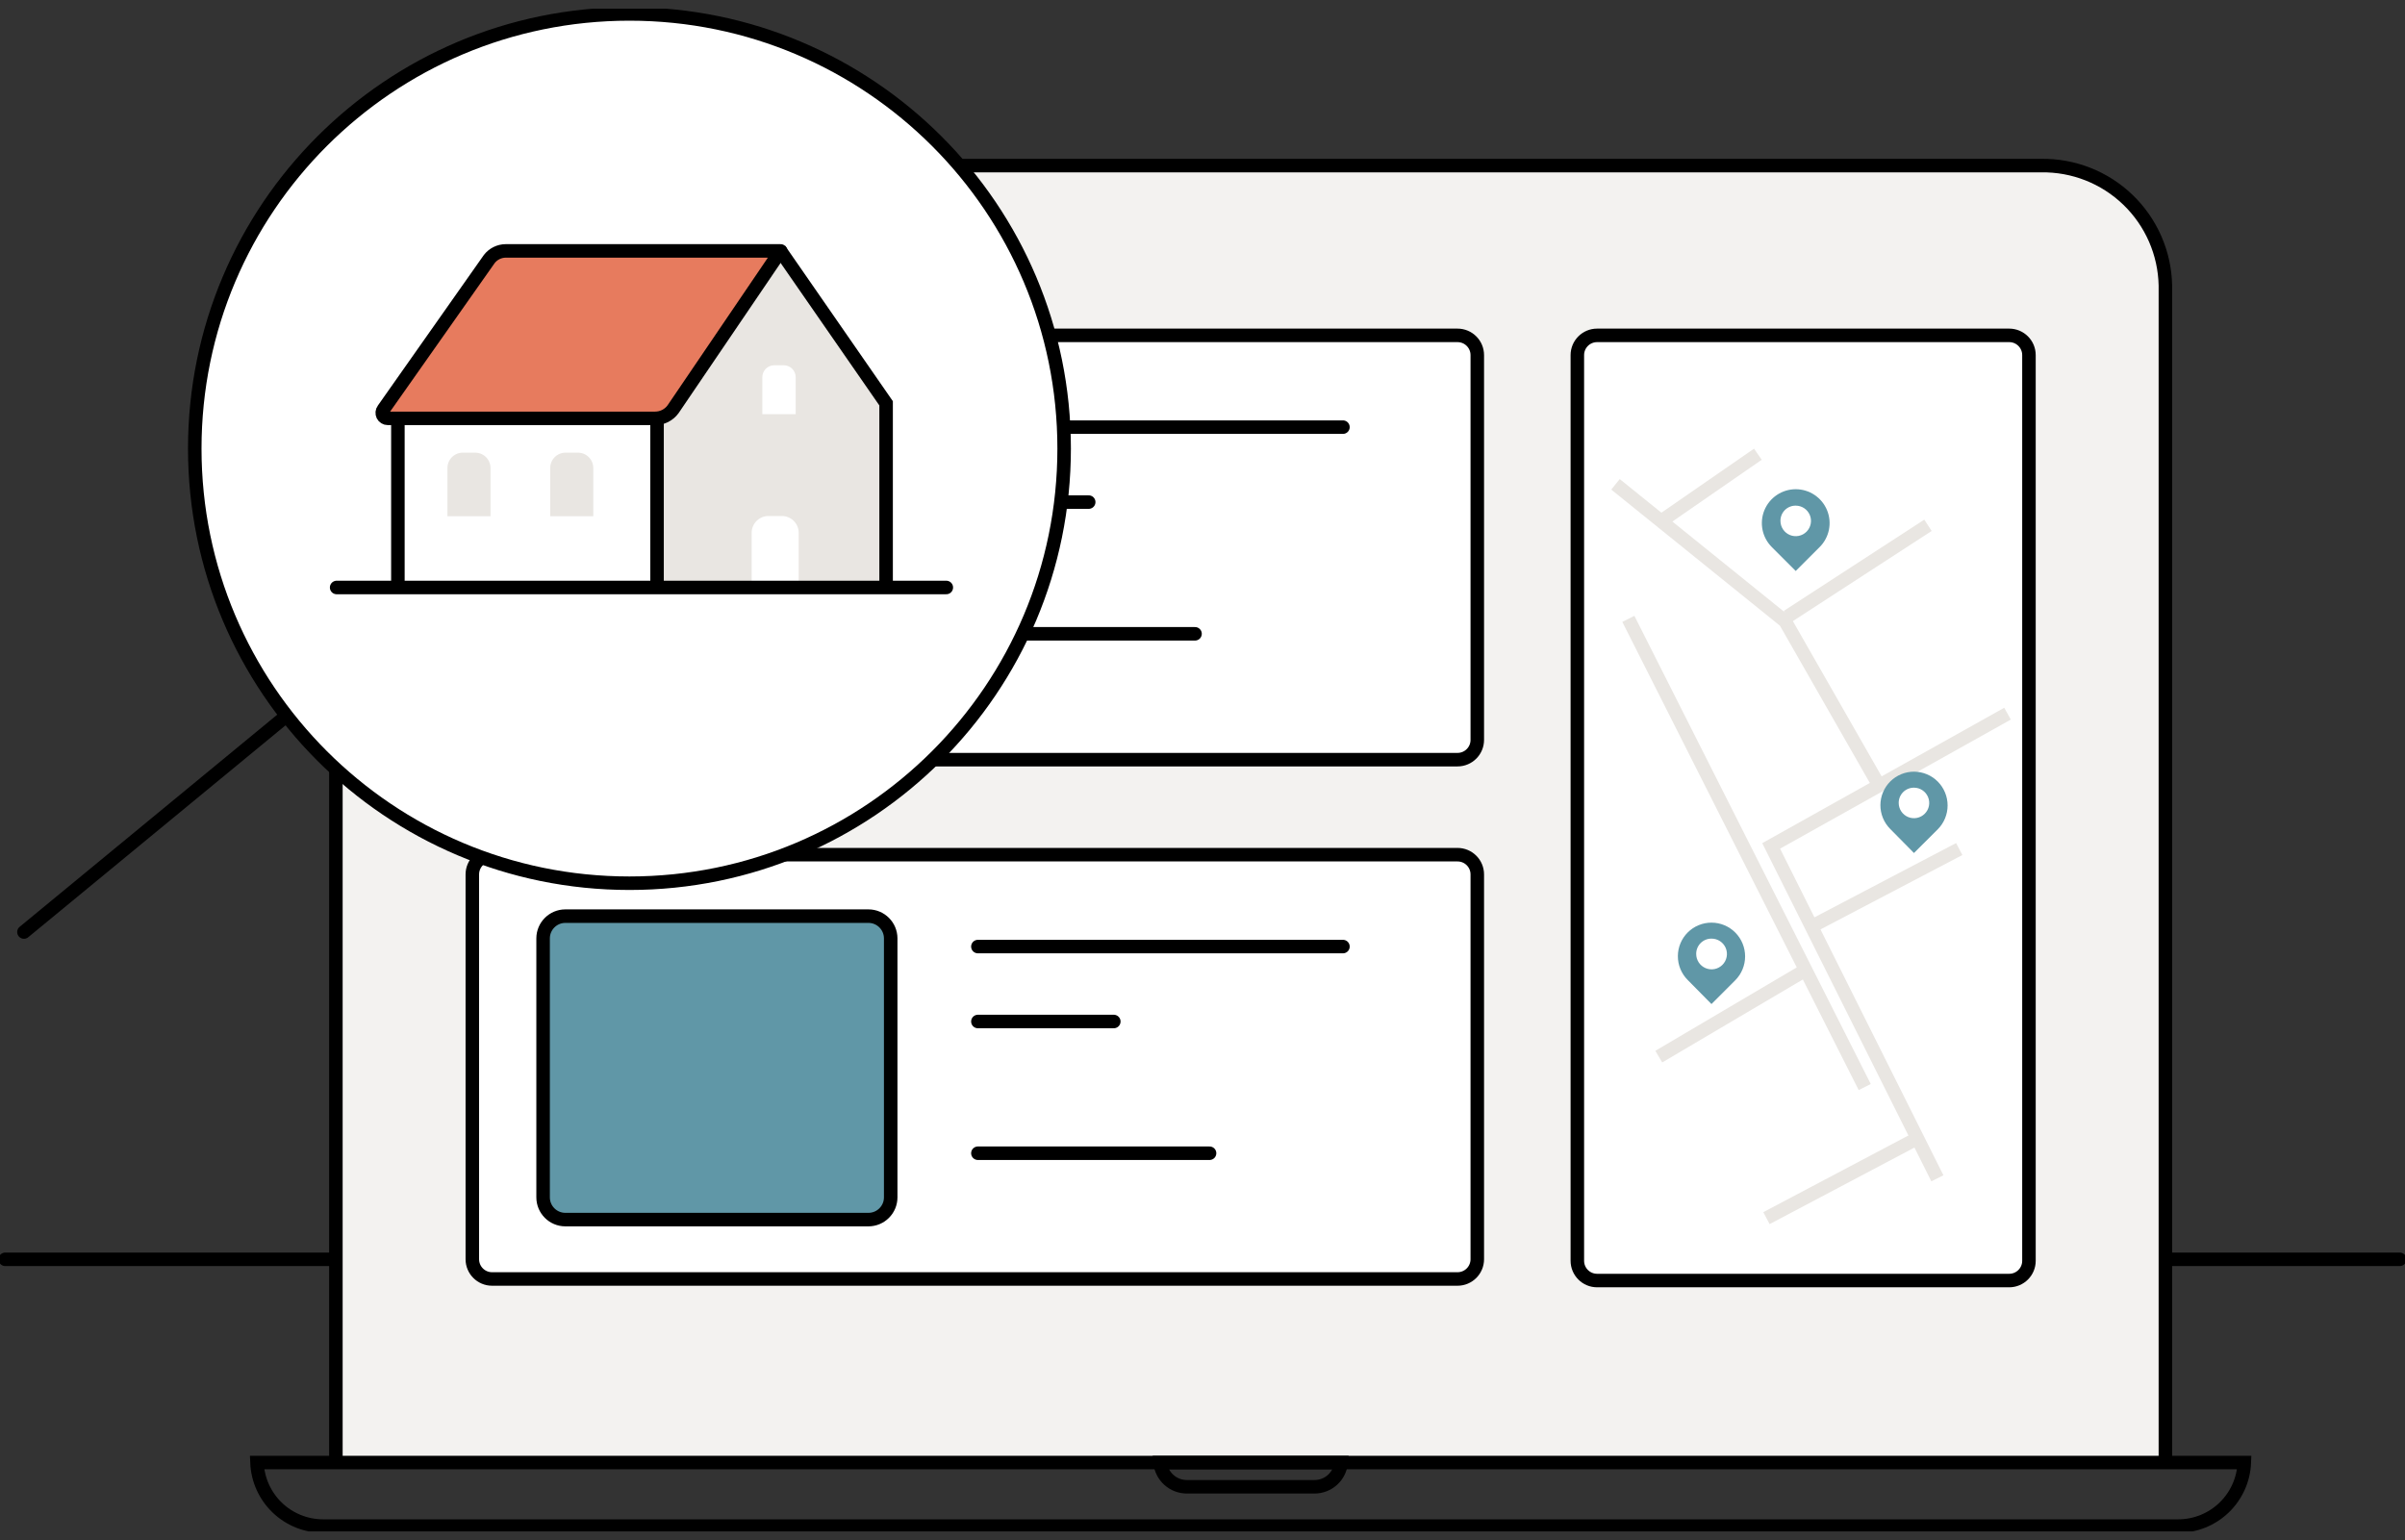 <svg width="178" height="114" viewBox="0 0 178 114" fill="none" xmlns="http://www.w3.org/2000/svg">
<rect x="0" y="0" width="178" height="114" fill="#333333" stroke="none"/>
<g clip-path="url(#clip0_1147_11246)">
<path d="M0.387 93.215H177.613" stroke="black" stroke-linecap="round" stroke-linejoin="round"/>
<path d="M160.266 108.172V21.133C160.219 18.736 159.223 16.456 157.497 14.792C155.771 13.128 153.455 12.217 151.058 12.258H34.068C31.671 12.217 29.355 13.128 27.629 14.792C25.903 16.456 24.907 18.736 24.86 21.133V108.172" fill="#F3F2F0"/>
<path d="M160.266 108.172V21.133C160.219 18.736 159.223 16.456 157.497 14.792C155.771 13.128 153.455 12.217 151.058 12.258H34.068C31.671 12.217 29.355 13.128 27.629 14.792C25.903 16.456 24.907 18.736 24.86 21.133V108.172" stroke="black" stroke-miterlimit="10"/>
<path d="M107.875 24.824H36.42C35.612 24.824 34.958 25.479 34.958 26.286V54.768C34.958 55.575 35.612 56.23 36.42 56.23H107.875C108.683 56.23 109.338 55.575 109.338 54.768V26.286C109.338 25.479 108.683 24.824 107.875 24.824Z" fill="white" stroke="black" stroke-miterlimit="10"/>
<path d="M66.024 28.066H37.318V53.135H66.024V28.066Z" fill="#6097A7"/>
<path d="M69.428 31.617H99.395" stroke="black" stroke-linecap="round" stroke-linejoin="round"/>
<path d="M69.428 37.165H80.578" stroke="black" stroke-linecap="round" stroke-linejoin="round"/>
<path d="M69.428 46.914H88.447" stroke="black" stroke-linecap="round" stroke-linejoin="round"/>
<path d="M107.875 63.264H36.42C35.612 63.264 34.958 63.918 34.958 64.726V93.207C34.958 94.015 35.612 94.67 36.42 94.67H107.875C108.683 94.67 109.338 94.015 109.338 93.207V64.726C109.338 63.918 108.683 63.264 107.875 63.264Z" fill="white" stroke="black" stroke-miterlimit="10"/>
<path d="M64.275 67.813H41.844C40.934 67.813 40.196 68.551 40.196 69.461V88.627C40.196 89.537 40.934 90.275 41.844 90.275H64.275C65.185 90.275 65.923 89.537 65.923 88.627V69.461C65.923 68.551 65.185 67.813 64.275 67.813Z" fill="#6097A7" stroke="black" stroke-miterlimit="10"/>
<path d="M72.376 70.065H99.395" stroke="black" stroke-linecap="round" stroke-linejoin="round"/>
<path d="M72.376 75.612H82.435" stroke="black" stroke-linecap="round" stroke-linejoin="round"/>
<path d="M72.376 85.362H89.522" stroke="black" stroke-linecap="round" stroke-linejoin="round"/>
<path d="M148.706 24.824H118.205C117.397 24.824 116.743 25.479 116.743 26.286V93.323C116.743 94.131 117.397 94.786 118.205 94.786H148.706C149.514 94.786 150.168 94.131 150.168 93.323V26.286C150.168 25.479 149.514 24.824 148.706 24.824Z" fill="white" stroke="black" stroke-miterlimit="10"/>
<path d="M143.39 87.219L131.088 62.614L148.582 52.826" stroke="#E9E6E2"/>
<path d="M138.013 80.464L120.518 45.808" stroke="#E9E6E2"/>
<path d="M119.567 35.85L132.125 45.986L139.057 58.11" stroke="#E9E6E2"/>
<path d="M133.34 71.976L122.77 78.212" stroke="#E9E6E2"/>
<path d="M145.008 62.846L134.206 68.51" stroke="#E9E6E2"/>
<path d="M142.694 38.883L132.295 45.638" stroke="#E9E6E2"/>
<path d="M141.882 84.278L130.74 90.167" stroke="#E9E6E2"/>
<path d="M130.105 33.621L123.087 38.473" stroke="#E9E6E2"/>
<path d="M132.906 42.264L134.67 40.5C135.023 40.15 135.264 39.704 135.363 39.217C135.462 38.73 135.414 38.224 135.224 37.765C135.035 37.305 134.714 36.913 134.301 36.636C133.889 36.359 133.403 36.212 132.906 36.212C132.409 36.212 131.924 36.359 131.511 36.636C131.098 36.913 130.777 37.305 130.588 37.765C130.399 38.224 130.35 38.73 130.449 39.217C130.548 39.704 130.789 40.15 131.142 40.5L132.906 42.264ZM132.906 37.428C133.13 37.428 133.348 37.494 133.534 37.618C133.719 37.743 133.864 37.919 133.95 38.126C134.035 38.332 134.058 38.559 134.014 38.778C133.97 38.997 133.863 39.199 133.705 39.357C133.547 39.515 133.346 39.622 133.126 39.666C132.907 39.709 132.68 39.687 132.474 39.602C132.267 39.516 132.091 39.371 131.967 39.185C131.843 39 131.776 38.781 131.776 38.558C131.774 38.409 131.802 38.261 131.858 38.123C131.914 37.985 131.997 37.86 132.103 37.754C132.208 37.649 132.333 37.566 132.471 37.51C132.609 37.454 132.757 37.426 132.906 37.428Z" fill="#6097A7"/>
<path d="M141.657 63.14L143.421 61.383C143.886 60.914 144.147 60.28 144.147 59.619C144.147 58.958 143.886 58.324 143.421 57.855C143.192 57.623 142.919 57.439 142.618 57.313C142.317 57.187 141.994 57.121 141.668 57.12C141.342 57.118 141.019 57.181 140.717 57.305C140.415 57.428 140.14 57.61 139.908 57.84C139.677 58.069 139.493 58.342 139.367 58.643C139.24 58.944 139.175 59.267 139.173 59.593C139.172 59.919 139.235 60.242 139.358 60.544C139.482 60.846 139.663 61.121 139.893 61.352L141.657 63.14ZM141.657 58.304C141.881 58.304 142.099 58.37 142.285 58.494C142.471 58.618 142.615 58.795 142.701 59.001C142.786 59.208 142.809 59.435 142.765 59.654C142.722 59.873 142.614 60.074 142.456 60.232C142.298 60.39 142.097 60.498 141.878 60.541C141.658 60.585 141.431 60.563 141.225 60.477C141.018 60.392 140.842 60.247 140.718 60.061C140.594 59.875 140.528 59.657 140.528 59.433C140.527 59.285 140.555 59.137 140.611 59C140.668 58.862 140.751 58.737 140.856 58.632C140.961 58.527 141.086 58.444 141.224 58.388C141.361 58.331 141.509 58.303 141.657 58.304Z" fill="#6097A7"/>
<path d="M126.67 74.32L128.434 72.556C128.899 72.087 129.16 71.453 129.16 70.792C129.16 70.131 128.899 69.497 128.434 69.028C127.969 68.56 127.338 68.296 126.678 68.294C126.019 68.291 125.385 68.551 124.917 69.016C124.449 69.481 124.185 70.113 124.183 70.772C124.181 71.432 124.441 72.065 124.906 72.533L126.67 74.32ZM126.67 69.477C126.895 69.475 127.116 69.541 127.305 69.665C127.493 69.79 127.64 69.967 127.727 70.175C127.814 70.383 127.837 70.613 127.793 70.834C127.75 71.055 127.641 71.259 127.482 71.418C127.322 71.578 127.119 71.686 126.898 71.73C126.676 71.774 126.447 71.75 126.239 71.663C126.031 71.576 125.853 71.429 125.729 71.241C125.604 71.053 125.539 70.832 125.54 70.606C125.539 70.458 125.568 70.31 125.624 70.173C125.68 70.035 125.764 69.91 125.869 69.805C125.974 69.7 126.099 69.617 126.236 69.561C126.374 69.504 126.521 69.476 126.67 69.477Z" fill="#6097A7"/>
<path d="M166.108 108.257C166.058 109.521 165.521 110.716 164.609 111.593C163.698 112.47 162.482 112.96 161.218 112.961H23.909C22.644 112.96 21.429 112.47 20.517 111.593C19.606 110.716 19.069 109.521 19.019 108.257H166.108Z" stroke="black"/>
<path d="M99.264 108.257C99.217 108.749 98.988 109.207 98.622 109.539C98.255 109.871 97.778 110.054 97.283 110.052H87.843C87.349 110.052 86.872 109.869 86.506 109.537C86.14 109.205 85.91 108.749 85.862 108.257H99.264Z" stroke="black"/>
<path d="M46.587 65.376C64.356 65.376 78.76 50.972 78.76 33.203C78.76 15.435 64.356 1.031 46.587 1.031C28.819 1.031 14.415 15.435 14.415 33.203C14.415 50.972 28.819 65.376 46.587 65.376Z" fill="white" stroke="black" stroke-linecap="round" stroke-linejoin="round"/>
<path d="M21.123 53.05L1.772 68.989" stroke="black" stroke-linecap="round" stroke-linejoin="round"/>
<path d="M30.462 43.548H48.638V30.178H30.462V43.548Z" fill="white"/>
<path d="M48.638 43.548H65.575V30.178L57.853 18.456L48.638 30.178V43.548Z" fill="#E9E6E2"/>
<path d="M59.122 43.548H55.632V39.44C55.632 39.109 55.764 38.793 55.997 38.559C56.231 38.325 56.548 38.194 56.878 38.194H57.868C58.199 38.194 58.516 38.325 58.749 38.559C58.983 38.793 59.114 39.109 59.114 39.44V43.548H59.122Z" fill="white"/>
<path d="M58.882 30.658H56.422V27.919C56.422 27.685 56.514 27.46 56.68 27.295C56.845 27.13 57.07 27.037 57.304 27.037H58.008C58.242 27.037 58.466 27.13 58.631 27.295C58.797 27.46 58.89 27.685 58.89 27.919V30.658H58.882Z" fill="white"/>
<path d="M43.91 38.21H40.722V34.643C40.722 34.341 40.842 34.052 41.055 33.838C41.269 33.625 41.558 33.505 41.86 33.505H42.773C43.074 33.505 43.364 33.625 43.577 33.838C43.79 34.052 43.91 34.341 43.91 34.643V38.202V38.21Z" fill="#E9E6E2"/>
<path d="M36.304 38.21H33.116V34.643C33.116 34.341 33.236 34.052 33.449 33.838C33.663 33.625 33.952 33.505 34.254 33.505H35.167C35.468 33.505 35.758 33.625 35.971 33.838C36.184 34.052 36.304 34.341 36.304 34.643V38.202V38.21Z" fill="#E9E6E2"/>
<path d="M29.449 30.441V43.548" stroke="black" stroke-miterlimit="10"/>
<path d="M48.63 30.727V43.548" stroke="black" stroke-miterlimit="10"/>
<path d="M57.706 18.487L65.583 29.853V43.548" stroke="black" stroke-miterlimit="10"/>
<path d="M24.915 43.486H70.039" stroke="black" stroke-linecap="round" stroke-linejoin="round"/>
<path d="M36.211 19.175L28.373 30.31C28.327 30.37 28.299 30.443 28.292 30.518C28.285 30.594 28.299 30.671 28.332 30.739C28.366 30.807 28.418 30.865 28.483 30.905C28.547 30.945 28.622 30.967 28.698 30.967H48.475C48.736 30.969 48.993 30.909 49.225 30.792C49.458 30.675 49.66 30.504 49.814 30.294L57.776 18.572H37.426C37.191 18.574 36.959 18.629 36.749 18.733C36.538 18.838 36.355 18.989 36.211 19.175Z" fill="#E77B5E" stroke="black" stroke-linecap="round" stroke-linejoin="round"/>
</g>
<defs>
<clipPath id="clip0_1147_11246">
<rect width="178" height="112.711" fill="white" transform="translate(0 0.644)"/>
</clipPath>
</defs>
</svg>
